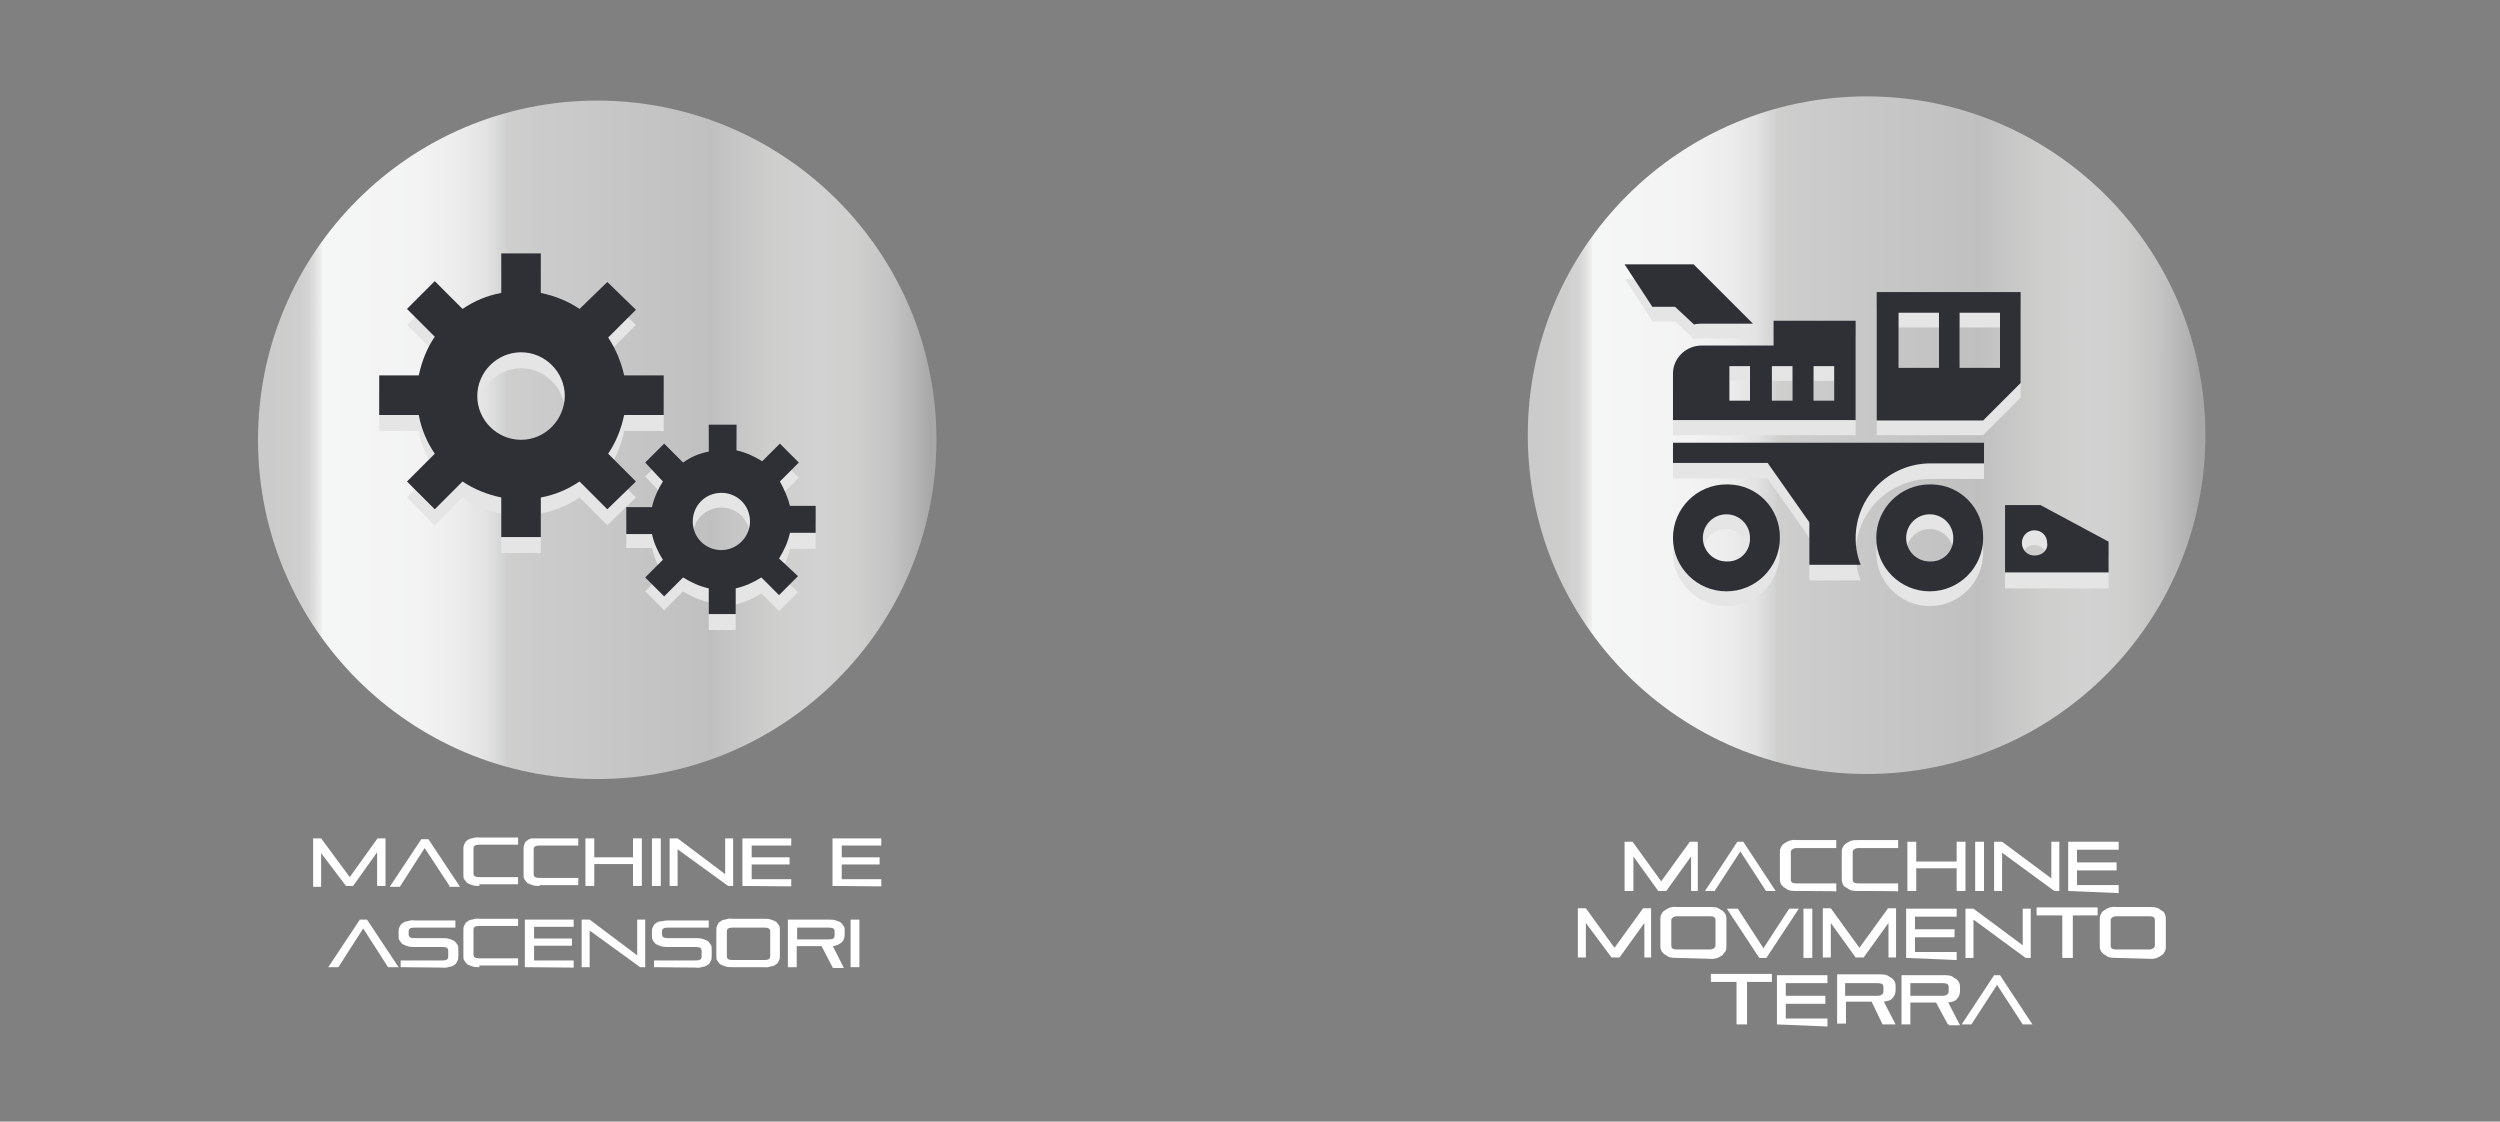 <?xml version="1.0" encoding="utf-8"?>
<!-- Generator: Adobe Illustrator 26.0.1, SVG Export Plug-In . SVG Version: 6.00 Build 0)  -->
<svg version="1.1" id="Livello_1" xmlns="http://www.w3.org/2000/svg" xmlns:xlink="http://www.w3.org/1999/xlink" x="0px" y="0px"
	 viewBox="0 0 594 266.5" style="enable-background:new 0 0 594 266.5;" xml:space="preserve">
<rect x="0" y="0" width="594" height="266.5" fill="#808080" stroke="none"/>
<style type="text/css">
	.st0{fill:url(#SVGID_1_);}
	.st1{fill:#FFFFFF;}
	.st2{fill:#E5E5E5;}
	.st3{fill:#2E3036;}
	.st4{fill:url(#SVGID_00000041294268033559881070000018114847270551068072_);}
</style>
<g id="Livello_2_00000149360133425291447190000010126751490582656139_">
	<g id="Livello_1-2_00000057869218236192150050000008954499785416788144_">
		
			<linearGradient id="SVGID_1_" gradientUnits="userSpaceOnUse" x1="63.88" y1="1093.99" x2="221.05" y2="1093.99" gradientTransform="matrix(1 0 0 1 0 -989.5)">
			<stop  offset="0" style="stop-color:#CBCBCB"/>
			<stop  offset="4.000000e-02" style="stop-color:#CECECD"/>
			<stop  offset="6.000000e-02" style="stop-color:#D4D4D4"/>
			<stop  offset="7.000000e-02" style="stop-color:#E0E0DF"/>
			<stop  offset="8.000000e-02" style="stop-color:#F1F0F0"/>
			<stop  offset="8.000000e-02" style="stop-color:#F5F6F6"/>
			<stop  offset="0.23" style="stop-color:#F3F3F3"/>
			<stop  offset="0.29" style="stop-color:#ECECEC"/>
			<stop  offset="0.33" style="stop-color:#E1E2E1"/>
			<stop  offset="0.36" style="stop-color:#D0D1D1"/>
			<stop  offset="0.36" style="stop-color:#CFCFCE"/>
			<stop  offset="0.4" style="stop-color:#CCCCCC"/>
			<stop  offset="0.67" style="stop-color:#C1C0C0"/>
			<stop  offset="0.68" style="stop-color:#C2C2C2"/>
			<stop  offset="0.76" style="stop-color:#CECECD"/>
			<stop  offset="0.83" style="stop-color:#D2D2D2"/>
			<stop  offset="0.89" style="stop-color:#CFCFCE"/>
			<stop  offset="0.94" style="stop-color:#C4C4C4"/>
			<stop  offset="0.98" style="stop-color:#B4B4B4"/>
			<stop  offset="1" style="stop-color:#A9A8A8"/>
		</linearGradient>
		<circle class="st0" cx="141.9" cy="104.5" r="80.6"/>
		<path class="st1" d="M89.6,210.5v-8l-5.7,8h-1.7l-5.9-7.8v8h-1.9v-11.5h1.9l6.8,9.2l6.6-9.2h1.9v11.3H89.6z"/>
		<path class="st1" d="M106.8,210.5l-5.9-9l-5.9,9.2h-2.4l7.5-11.3h1.7l7.5,11.3h-2.6L106.8,210.5z"/>
		<path class="st1" d="M113.9,210.5c-0.6,0-1.2,0-1.7-0.2c-0.4-0.1-0.8-0.3-1.2-0.5c-0.3-0.3-0.5-0.6-0.7-0.9
			c-0.2-0.2-0.2-0.7-0.2-1.2v-5.9c0-0.4,0-0.8,0.2-1.2c0.2-0.2,0.2-0.7,0.7-0.9c0.3-0.3,0.8-0.5,1.2-0.5c0.5-0.2,1.1-0.3,1.7-0.2
			h9.2v1.7h-9.2c-0.9,0-1.4,0.2-1.4,0.9v5.9c0,0.7,0.5,0.9,1.4,0.9h9.2v1.7h-9.2V210.5z"/>
		<path class="st1" d="M128.2,210.5c-0.6,0-1.2,0-1.7-0.2c-0.4-0.1-0.8-0.3-1.2-0.5c-0.3-0.3-0.5-0.6-0.7-0.9
			c-0.2-0.2-0.2-0.7-0.2-1.2v-5.9c0-0.4,0-0.8,0.2-1.2c0.2-0.5,0.2-0.7,0.7-0.9c0.3-0.3,0.8-0.5,1.2-0.5h10.9v1.7h-9.2
			c-0.9,0-1.4,0.2-1.4,0.9v5.9c0,0.7,0.5,0.9,1.4,0.9h9.2v1.7h-9.2V210.5z"/>
		<path class="st1" d="M150.4,210.5v-5.2h-9.2v5.2h-2.1v-11.3h2.1v4.5h9.2v-4.5h2.1v11.3H150.4z"/>
		<path class="st1" d="M154.9,210.5v-11.3h2.1v11.3H154.9z"/>
		<path class="st1" d="M173,210.5l-12-8.7v8.7h-1.9v-11.3h1.9l11.3,8.5v-8.5h1.9v11.3H173z"/>
		<path class="st1" d="M176.4,210.5v-11.3H188v1.7h-9.4v2.8h9v1.7h-9v3.5h9.4v1.7L176.4,210.5L176.4,210.5z"/>
		<path class="st1" d="M197.8,210.5v-11.3h11.6v1.7H200v2.8h9v1.7h-9v3.5h9.4v1.7L197.8,210.5L197.8,210.5z"/>
		<path class="st1" d="M92.2,229.8l-5.9-9.2l-5.9,9.2H78l7.5-11.3h1.7l7.5,11.3H92.2z"/>
		<path class="st1" d="M95.2,229.8v-1.6h9.9c0.9,0,1.4-0.2,1.4-0.9v-1.4c0-0.7-0.5-0.9-1.4-0.9h-6.6c-0.6,0-1.2,0-1.7-0.2
			c-0.4-0.1-0.8-0.3-1.2-0.5c-0.3-0.3-0.5-0.6-0.7-0.9c-0.2-0.2-0.2-0.7-0.2-1.2v-0.7c0-0.4,0-0.8,0.2-1.2c0.2-0.2,0.2-0.7,0.7-0.9
			c0.3-0.3,0.8-0.5,1.2-0.5c0.5-0.2,1.1-0.3,1.7-0.2h9.7v1.7h-9.7c-0.9,0-1.4,0.2-1.4,0.9v0.7c0,0.7,0.5,0.9,1.4,0.9h6.6
			c0.6,0,1.2,0,1.7,0.2c0.4,0.1,0.8,0.3,1.2,0.5c0.3,0.3,0.5,0.6,0.7,0.9c0.2,0.2,0.2,0.7,0.2,1.2v1.4c0,0.4,0,0.8-0.2,1.2
			c-0.2,0.2-0.2,0.7-0.7,0.9c-0.3,0.3-0.8,0.5-1.2,0.5c-0.5,0.2-1.1,0.3-1.7,0.2L95.2,229.8L95.2,229.8z"/>
		<path class="st1" d="M113.9,229.8c-0.6,0-1.2,0-1.7-0.2c-0.4-0.1-0.8-0.3-1.2-0.5c-0.3-0.3-0.5-0.6-0.7-0.9
			c-0.2-0.2-0.2-0.7-0.2-1.2v-5.9c0-0.4,0-0.8,0.2-1.2c0.2-0.2,0.2-0.7,0.7-0.9c0.3-0.3,0.8-0.5,1.2-0.5c0.5-0.2,1.1-0.3,1.7-0.2
			h9.2v1.7h-9.2c-0.9,0-1.4,0.2-1.4,0.9v5.9c0,0.7,0.5,0.9,1.4,0.9h9.2v1.7h-9.2V229.8z"/>
		<path class="st1" d="M124.7,229.8v-11.3h11.6v1.7h-9.4v2.8h9v1.7h-9v3.5h9.4v1.7L124.7,229.8z"/>
		<path class="st1" d="M152.1,229.8l-12-8.7v8.7h-1.9v-11.3h1.9l11.3,8.5v-8.5h1.9v11.3L152.1,229.8z"/>
		<path class="st1" d="M155.4,229.8v-1.6h9.9c0.9,0,1.4-0.2,1.4-0.9v-1.4c0-0.7-0.5-0.9-1.4-0.9h-6.6c-0.6,0-1.2,0-1.7-0.2
			c-0.4-0.1-0.8-0.3-1.2-0.5c-0.3-0.3-0.5-0.6-0.7-0.9c-0.2-0.4-0.2-0.8-0.2-1.2v-0.7c0-0.4,0-0.8,0.2-1.2c0.2-0.2,0.2-0.7,0.7-0.9
			c0.3-0.3,0.8-0.5,1.2-0.5c0.5,0,0.9-0.2,1.7-0.2h9.7v1.7h-9.7c-0.9,0-1.4,0.2-1.4,0.9v0.7c0,0.7,0.5,0.9,1.4,0.9h6.6
			c0.6,0,1.2,0,1.7,0.2c0.4,0.1,0.8,0.3,1.2,0.5c0.3,0.3,0.5,0.6,0.7,0.9c0.2,0.2,0.2,0.7,0.2,1.2v1.4c0,0.4,0,0.8-0.2,1.2
			c-0.2,0.2-0.2,0.7-0.7,0.9c-0.3,0.3-0.8,0.5-1.2,0.5c-0.5,0.2-1.1,0.3-1.7,0.2L155.4,229.8L155.4,229.8z"/>
		<path class="st1" d="M174,229.8c-0.6,0-1.2,0-1.7-0.2c-0.4-0.1-0.8-0.3-1.2-0.5c-0.3-0.3-0.5-0.6-0.7-0.9
			c-0.2-0.2-0.2-0.7-0.2-1.2v-5.9c0-0.4,0-0.8,0.2-1.2c0.2-0.2,0.2-0.7,0.7-0.9c0.3-0.3,0.8-0.5,1.2-0.5c0.5-0.2,1.1-0.3,1.7-0.2
			h7.5c0.6,0,1.2,0,1.7,0.2c0.4,0.1,0.8,0.3,1.2,0.5c0.3,0.3,0.5,0.6,0.7,0.9c0.2,0.2,0.2,0.7,0.2,1.2v5.9c0,0.4,0,0.8-0.2,1.2
			c-0.2,0.2-0.2,0.7-0.7,0.9c-0.3,0.3-0.8,0.5-1.2,0.5c-0.5,0.2-1.1,0.3-1.7,0.2H174z M183,221.3c0-0.7-0.5-0.9-1.4-0.9h-7.5
			c-0.9,0-1.4,0.2-1.4,0.9v5.9c0,0.7,0.5,0.9,1.4,0.9h7.5c0.9,0,1.4-0.2,1.4-0.9V221.3z"/>
		<path class="st1" d="M197.8,229.8l-2.6-5h-5.9v5h-2.1v-11.3h9.7c0.6,0,1.2,0,1.7,0.2c0.4,0.1,0.8,0.3,1.2,0.5
			c0.3,0.3,0.5,0.6,0.7,0.9c0.2,0.2,0.2,0.7,0.2,1.2v0.7c0,0.7-0.2,1.4-0.7,1.9c-0.6,0.5-1.3,0.8-2.1,0.9l2.6,5.2h-2.6L197.8,229.8
			L197.8,229.8z M198.3,221.3c0-0.7-0.5-0.9-1.4-0.9h-7.5v2.8h7.5c0.9,0,1.4-0.2,1.4-0.9V221.3z"/>
		<path class="st1" d="M202.1,229.8v-11.3h2.1v11.3L202.1,229.8z"/>
		<path class="st2" d="M144.5,83.8l6.6-6.6l-6.8-6.6l-6.6,6.6c-2.8-1.9-5.9-3.1-9.2-3.8V64h-9.4v9.4c-3.3,0.6-6.4,1.9-9.2,3.8
			l-6.6-6.6l-6.6,6.6l6.6,6.6c-1.9,2.8-3.1,5.9-3.8,9.2h-9.4v9.4h9.4c0.6,3.3,1.9,6.4,3.8,9.2l-6.6,6.6l6.6,6.6l6.6-6.6
			c2.8,1.9,5.9,3.1,9.2,3.8v9.4h9.4V122c3.3-0.6,6.4-1.9,9.2-3.8l6.6,6.6l6.8-6.6l-6.6-6.6c1.9-2.8,3.1-5.9,3.8-9.2h9.4V93h-9.4
			C147.6,89.7,146.3,86.6,144.5,83.8z M123.8,108.3c-5.7,0-10.4-4.7-10.4-10.4s4.7-10.4,10.4-10.4s10.4,4.7,10.4,10.4
			C134.1,103.6,129.5,108.2,123.8,108.3z"/>
		<path class="st2" d="M185.3,118l4.5-4.5l-4.5-4.5l-4.2,4.2c-1.9-1.2-3.9-2.1-6.1-2.6v-6.1h-6.6v6.1c-2.2,0.4-4.3,1.3-6.1,2.6
			l-4.5-4.5l-4.5,4.5l4.2,4.5c-1.2,1.9-2.1,3.9-2.6,6.1h-6.1v6.4h6.1c0.5,2.2,1.4,4.2,2.6,6.1l-4.2,4.2l4.5,4.5l4.5-4.5
			c1.9,1.2,3.9,2.1,6.1,2.6v6.6h6.4v-6.1c2.2-0.5,4.2-1.4,6.1-2.6l4.2,4.2l4.5-4.5l-4.5-4.2c1.2-1.9,2.1-3.9,2.6-6.1h6.1V124h-6.1
			C187.2,121.9,186.4,119.8,185.3,118z M171.4,134.2c-3.8,0-6.8-3-6.8-6.8s3-6.8,6.8-6.8c3.8,0,6.8,3,6.8,6.8
			C178.2,131.1,175.1,134.2,171.4,134.2z"/>
		<path class="st3" d="M144.5,80.2l6.6-6.6l-6.8-6.6l-6.6,6.4c-2.8-1.9-5.9-3.1-9.2-3.8v-9.4h-9.4v9.4c-3.3,0.6-6.4,1.9-9.2,3.8
			l-6.6-6.6l-6.6,6.6l6.6,6.6c-1.9,2.8-3.1,5.9-3.8,9.2h-9.4v9.4h9.4c0.6,3.3,1.9,6.4,3.8,9.2l-6.6,6.6l6.6,6.6l6.6-6.6
			c2.8,1.9,5.9,3.1,9.2,3.8v9.4h9.4v-9.4c3.3-0.6,6.4-1.9,9.2-3.8l6.6,6.6l6.8-6.6l-6.6-6.6c1.9-2.8,3.1-5.9,3.8-9.2h9.4v-9.4h-9.4
			C147.6,86,146.3,82.9,144.5,80.2z M123.8,104.5c-5.7,0-10.4-4.7-10.4-10.4s4.7-10.4,10.4-10.4s10.4,4.7,10.4,10.4
			C134.1,99.8,129.5,104.5,123.8,104.5z"/>
		<path class="st3" d="M185.3,114.4l4.5-4.5l-4.5-4.5l-4.2,4.2c-1.9-1.2-3.9-2.1-6.1-2.6v-6.1h-6.6v6.4c-2.2,0.4-4.3,1.3-6.1,2.6
			l-4.5-4.5l-4.5,4.5l4.2,4.5c-1.2,1.9-2.1,3.9-2.6,6.1h-6.1v6.4h6.1c0.5,2.2,1.4,4.2,2.6,6.1l-4.2,4.2l4.5,4.5l4.5-4.5
			c1.9,1.2,3.9,2.1,6.1,2.6v6.1h6.4v-6.1c2.2-0.5,4.2-1.4,6.1-2.6l4.2,4.2l4.5-4.5l-4.5-4.2c1.2-1.9,2.1-3.9,2.6-6.1h6.1v-6.4h-6.1
			C187.2,118.2,186.3,116.2,185.3,114.4z M171.4,130.7c-3.8,0-6.8-3-6.8-6.8s3-6.8,6.8-6.8c3.8,0,6.8,3,6.8,6.8
			C178.2,127.6,175.1,130.7,171.4,130.7z"/>
	</g>
</g>
<g id="Livello_2_00000118371198463948861470000013230926413392672132_">
	<g id="Livello_1-2">
		
			<linearGradient id="SVGID_00000091705908596080871900000008475433329338281879_" gradientUnits="userSpaceOnUse" x1="365.73" y1="1387.49" x2="522.47" y2="1387.49" gradientTransform="matrix(1 0 0 1 0 -1284.1)">
			<stop  offset="0" style="stop-color:#CBCBCB"/>
			<stop  offset="4.000000e-02" style="stop-color:#CECECD"/>
			<stop  offset="6.000000e-02" style="stop-color:#D4D4D4"/>
			<stop  offset="7.000000e-02" style="stop-color:#E0E0DF"/>
			<stop  offset="8.000000e-02" style="stop-color:#F1F0F0"/>
			<stop  offset="8.000000e-02" style="stop-color:#F5F6F6"/>
			<stop  offset="0.23" style="stop-color:#F3F3F3"/>
			<stop  offset="0.29" style="stop-color:#ECECEC"/>
			<stop  offset="0.33" style="stop-color:#E1E2E1"/>
			<stop  offset="0.36" style="stop-color:#D0D1D1"/>
			<stop  offset="0.36" style="stop-color:#CFCFCE"/>
			<stop  offset="0.4" style="stop-color:#CCCCCC"/>
			<stop  offset="0.67" style="stop-color:#C1C0C0"/>
			<stop  offset="0.68" style="stop-color:#C2C2C2"/>
			<stop  offset="0.76" style="stop-color:#CECECD"/>
			<stop  offset="0.83" style="stop-color:#D2D2D2"/>
			<stop  offset="0.89" style="stop-color:#CFCFCE"/>
			<stop  offset="0.94" style="stop-color:#C4C4C4"/>
			<stop  offset="0.98" style="stop-color:#B4B4B4"/>
			<stop  offset="1" style="stop-color:#A9A8A8"/>
		</linearGradient>
		<circle style="fill:url(#SVGID_00000091705908596080871900000008475433329338281879_);" cx="443.5" cy="103.4" r="80.5"/>
		<path class="st2" d="M410.2,118.6c-7,0-12.7,5.7-12.7,12.7c0,7,5.7,12.7,12.7,12.7c7,0,12.7-5.7,12.7-12.7l0,0
			c0-7-5.6-12.7-12.6-12.7C410.3,118.6,410.2,118.6,410.2,118.6z M410.2,136.9c-3.1,0-5.6-2.5-5.6-5.6c0-3.1,2.5-5.6,5.6-5.6
			c3.1,0,5.6,2.5,5.6,5.6l0,0c0.1,3-2.1,5.5-5.1,5.6C410.5,136.9,410.4,136.9,410.2,136.9z"/>
		<path class="st2" d="M397.5,113.7H420l9.9,14.1v10.1h12.2c-0.8-2-1.2-4.1-1.2-6.3c0-9.8,7.9-17.8,17.8-17.8c0,0,0,0,0,0h12.7v-4.9
			h-73.9V113.7z"/>
		<path class="st2" d="M458.5,118.6c-7,0-12.7,5.7-12.7,12.7c0,7,5.7,12.7,12.7,12.7s12.7-5.7,12.7-12.7l0,0c0-7-5.6-12.7-12.6-12.7
			C458.6,118.6,458.5,118.6,458.5,118.6z M458.5,136.9c-3.1,0-5.6-2.5-5.6-5.6c0-3.1,2.5-5.6,5.6-5.6c3.1,0,5.6,2.5,5.6,5.6l0,0
			c0.1,3-2.1,5.5-5.1,5.6C458.8,136.9,458.7,136.9,458.5,136.9z"/>
		<path class="st2" d="M480.1,72.9h-34.2v30.5h25.3l8.9-8.9V72.9z M460.7,91h-9.6V77.8h9.6V91z M475.2,91h-9.6V77.8h9.6V91z"/>
		<path class="st2" d="M402.5,80.6c0.8-0.2,1.5-0.2,2.3-0.2h11.7l-14-14.1h-16.4l6.6,10.1h5.4L402.5,80.6z"/>
		<path class="st2" d="M484.8,123.8h-8.4v16H501v-7.3L484.8,123.8z M483.4,135.5c-1.7,0-3-1.3-3-3c0-1.7,1.3-3,3-3c1.7,0,3,1.3,3,3
			C486.7,134.1,485.3,135.5,483.4,135.5z"/>
		<path class="st2" d="M397.5,92.4v11h43.4V79.7h-19.5v5.9h-16.9C400.7,85.6,397.6,88.6,397.5,92.4z M430.9,90.5h4.9v8.2h-4.9V90.5z
			 M421,90.5h4.9v8.2H421V90.5z M410.9,90.5h4.9v8.2h-4.9V90.5z"/>
		<path class="st3" d="M410.2,115.1c-7,0-12.7,5.7-12.7,12.7c0,7,5.7,12.7,12.7,12.7c7,0,12.7-5.7,12.7-12.7l0,0
			c0.1-6.9-5.3-12.6-12.2-12.7C410.5,115.1,410.4,115.1,410.2,115.1z M410.2,133.4c-3.1,0-5.6-2.5-5.6-5.6s2.5-5.6,5.6-5.6
			c3.1,0,5.6,2.5,5.6,5.6l0,0c0.1,3-2.1,5.5-5.1,5.6C410.5,133.4,410.4,133.4,410.2,133.4z"/>
		<path class="st3" d="M397.5,110H420l9.9,14.1v10.1h12.2c-0.8-2-1.2-4.1-1.2-6.3c0-9.8,7.9-17.8,17.8-17.8c0,0,0,0,0,0h12.7v-4.9
			h-73.9V110z"/>
		<path class="st3" d="M458.5,115.1c-7,0-12.7,5.7-12.7,12.7c0,7,5.7,12.7,12.7,12.7s12.7-5.7,12.7-12.7l0,0
			c0.1-6.9-5.3-12.6-12.2-12.7C458.8,115.1,458.7,115.1,458.5,115.1z M458.5,133.4c-3.1,0-5.6-2.5-5.6-5.6s2.5-5.6,5.6-5.6
			c3.1,0,5.6,2.5,5.6,5.6l0,0c0.1,3-2.1,5.5-5.1,5.6C458.8,133.4,458.7,133.4,458.5,133.4z"/>
		<path class="st3" d="M480.1,69.4h-34.2v30.5h25.3l8.9-8.9V69.4z M460.7,87.4h-9.6V74.3h9.6V87.4z M475.2,87.4h-9.6V74.3h9.6V87.4z
			"/>
		<path class="st3" d="M402.5,77.1c0.8-0.2,1.5-0.2,2.3-0.2h11.7l-14.1-14.1H386l6.6,10.1h5.4L402.5,77.1z"/>
		<path class="st3" d="M484.8,120h-8.4v16H501v-7.3L484.8,120z M483.4,132c-1.7,0-3-1.3-3-3c0-1.7,1.3-3,3-3c1.7,0,3,1.3,3,3
			C486.7,130.6,485.3,132,483.4,132z"/>
		<path class="st3" d="M397.5,88.8v11h43.4V76.2h-19.5v5.9h-16.9c-3.7-0.1-6.9,2.8-7,6.5C397.5,88.7,397.5,88.7,397.5,88.8z
			 M430.9,87h4.9v8.2h-4.9V87z M421,87h4.9v8.2H421V87z M410.9,87h4.9v8.2h-4.9V87z"/>
		<path class="st1" d="M401.8,211.7v-8.2l-5.9,8.2H394l-5.9-8.2v8.2H386V200h1.9l6.8,9.4l6.8-9.4h1.9v11.7H401.8z"/>
		<path class="st1" d="M419.6,211.7l-6.1-9.4l-6.1,9.4h-2.3l7.7-11.7h1.4l7.7,11.7H419.6z"/>
		<path class="st1" d="M426.9,211.7c-0.6,0-1.3,0-1.9-0.2c-0.5-0.2-0.7-0.5-1.2-0.7c-0.2-0.2-0.7-0.7-0.7-0.9
			c-0.2-0.4-0.2-0.8-0.2-1.2v-6.1c0-0.4,0-0.8,0.2-1.2c0.2-0.4,0.4-0.7,0.7-0.9c0.4-0.3,0.8-0.5,1.2-0.7c0.6-0.2,1.3-0.3,1.9-0.2
			h9.4v1.9h-9.4c-0.9,0-1.4,0.5-1.4,0.9v6.6c0,0.7,0.5,0.9,1.4,0.9h9.4v1.9C436.3,211.7,426.9,211.7,426.9,211.7z"/>
		<path class="st1" d="M441.6,211.7c-0.6,0-1.3,0-1.9-0.2c-0.5-0.2-0.7-0.5-1.2-0.7c-0.4-0.2-0.6-0.5-0.7-0.9
			c-0.2-0.4-0.2-0.8-0.2-1.2v-6.1c0-0.4,0-0.8,0.2-1.2c0.2-0.4,0.4-0.7,0.7-0.9c0.4-0.3,0.8-0.5,1.2-0.7c0.6-0.2,1.3-0.2,1.9-0.2
			h9.4v1.9h-9.4c-0.9,0-1.4,0.5-1.4,0.9v6.6c0,0.7,0.5,0.9,1.4,0.9h9.4v1.9C451,211.7,441.6,211.7,441.6,211.7z"/>
		<path class="st1" d="M464.9,211.7v-5.4h-9.6v5.4h-2.1V200h2.1v4.7h9.6V200h2.1v11.7H464.9z"/>
		<path class="st1" d="M469.3,211.7V200h2.1v11.7H469.3z"/>
		<path class="st1" d="M488.1,211.7l-12.4-9.1v9.1h-1.9V200h1.9l11.7,8.7V200h1.9v11.7H488.1z"/>
		<path class="st1" d="M491.4,211.7V200h12v1.9h-9.9v3h9.4v1.9h-9.4v3.5h9.9v1.9L491.4,211.7L491.4,211.7z"/>
		<path class="st1" d="M390.7,227.6v-8.3l-5.9,8.2h-1.9l-6.1-8.2v8.2h-1.9v-11.7h1.9l6.8,9.4l6.8-9.4h1.9v11.7h-1.6V227.6z"/>
		<path class="st1" d="M398.5,227.6c-0.6,0-1.3,0-1.9-0.2c-0.5-0.2-0.7-0.5-1.2-0.7c-0.2-0.2-0.7-0.7-0.7-0.9
			c-0.2-0.4-0.2-0.8-0.2-1.2v-6.1c0-0.4,0-0.8,0.2-1.2c0.2-0.4,0.4-0.7,0.7-0.9c0.4-0.3,0.8-0.5,1.2-0.7c0.6-0.2,1.3-0.3,1.9-0.2
			h7.7c0.6,0,1.3,0,1.9,0.2c0.5,0.2,0.7,0.5,1.2,0.7c0.2,0.2,0.7,0.7,0.7,0.9c0.2,0.4,0.2,0.8,0.2,1.2v6.3c0,0.4,0,0.8-0.2,1.2
			c-0.3,0.3-0.5,0.6-0.7,0.9c-0.4,0.3-0.8,0.5-1.2,0.7c-0.6,0.2-1.3,0.3-1.9,0.2L398.5,227.6z M407.6,218.6c0-0.7-0.5-0.9-1.4-0.9
			h-7.7c-0.9,0-1.4,0.5-1.4,0.9v6.1c0,0.7,0.5,0.9,1.4,0.9h7.7c0.9,0,1.4-0.5,1.4-0.9V218.6z"/>
		<path class="st1" d="M418,227.6l-7.7-11.7h2.6l6.1,9.4l6.1-9.4h2.3l-7.7,11.7H418z"/>
		<path class="st1" d="M428.5,227.6v-11.7h2.1v11.7H428.5z"/>
		<path class="st1" d="M448.7,227.6v-8.3l-5.9,8.2h-1.9l-5.9-8.2v8.2h-1.9v-11.7h1.9l6.8,9.4l6.8-9.4h1.9v11.7h-1.8V227.6z"/>
		<path class="st1" d="M452.9,227.6v-11.7h12v1.9H455v3h9.4v1.9H455v3.5h9.9v1.9L452.9,227.6L452.9,227.6z"/>
		<path class="st1" d="M481.3,227.6l-12.4-9.1v9.1H467v-11.7h1.9l11.7,8.7v-8.7h1.9v11.7H481.3z"/>
		<path class="st1" d="M490,227.6v-10.1h-6.1v-1.9h14.5v1.9h-5.9v10.1L490,227.6z"/>
		<path class="st1" d="M502.9,227.6c-0.6,0-1.3,0-1.9-0.2c-0.5-0.2-0.7-0.5-1.2-0.7c-0.2-0.2-0.7-0.7-0.7-0.9
			c-0.2-0.4-0.2-0.8-0.2-1.2v-6.1c0-0.4,0-0.8,0.2-1.2c0.2-0.4,0.4-0.7,0.7-0.9c0.4-0.3,0.8-0.5,1.2-0.7c0.6-0.2,1.3-0.3,1.9-0.2
			h7.7c0.6,0,1.3,0,1.9,0.2c0.7,0.2,0.7,0.5,1.2,0.7c0.4,0.2,0.6,0.5,0.7,0.9c0.2,0.4,0.2,0.8,0.2,1.2v6.3c0,0.4,0,0.8-0.2,1.2
			c-0.2,0.4-0.4,0.7-0.7,0.9c-0.4,0.3-0.8,0.5-1.2,0.7c-0.6,0.2-1.3,0.3-1.9,0.2L502.9,227.6z M512,218.6c0-0.7-0.5-0.9-1.4-0.9
			h-7.7c-0.9,0-1.4,0.5-1.4,0.9v6.1c0,0.7,0.5,0.9,1.4,0.9h7.7c0.9,0,1.4-0.5,1.4-0.9V218.6z"/>
		<path class="st1" d="M412.6,243.4v-10.1h-6.1v-1.9H421v1.9h-5.9v10.1H412.6z"/>
		<path class="st1" d="M422.2,243.4v-11.7h12v1.9h-9.9v3h9.4v1.9h-9.4v3.5h9.9v1.9C434.2,243.9,422.2,243.4,422.2,243.4z"/>
		<path class="st1" d="M447.3,243.4l-2.6-5.4h-6.1v5.2h-2.1v-11.7h9.9c0.6,0,1.3,0,1.9,0.2c0.5,0.2,0.7,0.5,1.2,0.7
			c0.2,0.2,0.7,0.7,0.7,0.9c0.2,0.4,0.2,0.8,0.2,1.2v0.7c0,0.7-0.2,1.4-0.7,1.9c-0.5,0.7-1.2,0.7-2.1,0.9l2.8,5.4L447.3,243.4z
			 M447.5,234.5c0-0.7-0.5-0.9-1.4-0.9h-7.7v3h7.7c0.9,0,1.4-0.5,1.4-0.9V234.5z"/>
		<path class="st1" d="M462.8,243.4l-2.8-5.2h-6.1v5.2h-2.1v-11.7h9.9c0.6,0,1.3,0,1.9,0.2c0.5,0.2,0.7,0.5,1.2,0.7
			c0.2,0.2,0.7,0.7,0.7,0.9c0.2,0.4,0.2,0.8,0.2,1.2v0.7c0,0.7-0.2,1.4-0.7,1.9c-0.5,0.7-1.2,0.7-2.1,0.9l2.8,5.4h-2.6v-0.2
			L462.8,243.4z M463,234.5c0-0.7-0.5-0.9-1.4-0.9h-7.7v3h7.7c0.9,0,1.4-0.5,1.4-0.9V234.5z"/>
		<path class="st1" d="M480.6,243.4l-6.1-9.4l-6.1,9.4h-2.3l7.7-11.7h1.4l7.7,11.7H480.6z"/>
	</g>
</g>
</svg>

